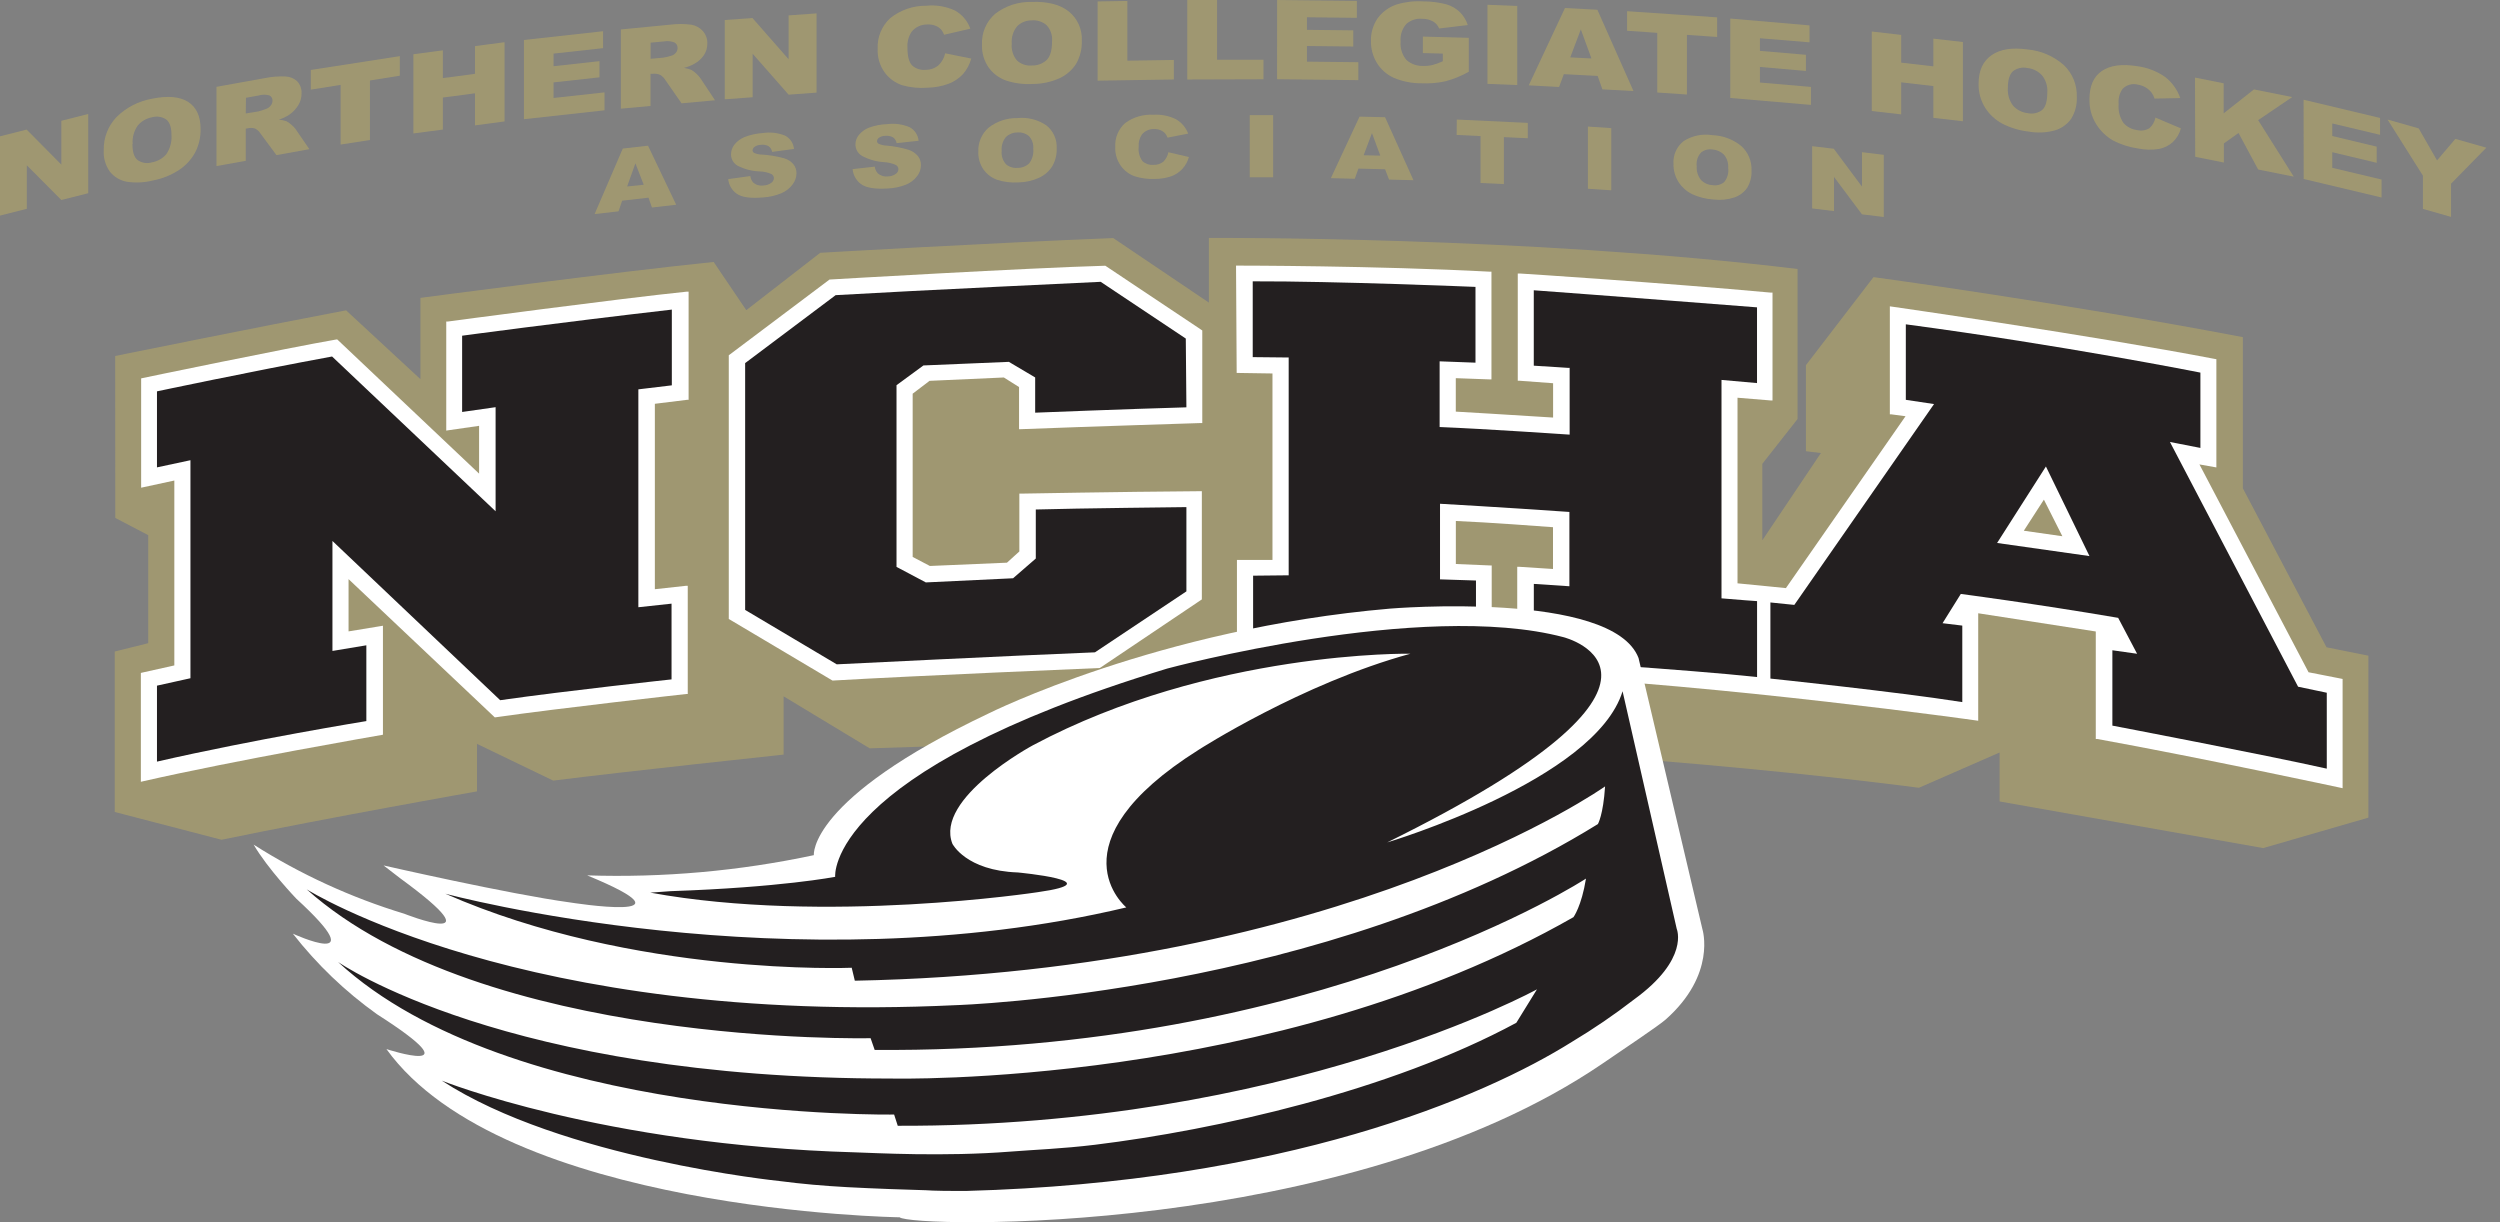 <svg width="180" height="88" viewBox="0 0 180 88" fill="none" xmlns="http://www.w3.org/2000/svg">
<rect x="0" y="0" width="180" height="88" fill="#808080" stroke="none"/>
<g clip-path="url(#clip0_173_51374)">
<path d="M0 9.815L1.918 9.329L4.417 11.853V8.696L6.352 8.207V13.912L4.417 14.4L1.931 11.901V15.034L0 15.523V9.815Z" fill="#9F9771"/>
<path d="M7.47 10.803C7.451 9.922 7.78 9.07 8.386 8.431C9.084 7.74 9.977 7.279 10.944 7.109C12.064 6.879 12.926 6.952 13.529 7.326C14.135 7.708 14.442 8.359 14.442 9.274C14.457 9.873 14.319 10.465 14.042 10.996C13.765 11.495 13.372 11.92 12.896 12.235C12.325 12.608 11.687 12.866 11.016 12.992C10.401 13.149 9.761 13.18 9.133 13.085C8.655 13 8.224 12.746 7.918 12.369C7.591 11.915 7.433 11.361 7.47 10.803ZM9.536 10.369C9.536 10.944 9.66 11.333 9.911 11.529C10.06 11.632 10.231 11.699 10.409 11.727C10.588 11.754 10.771 11.741 10.944 11.688C11.346 11.618 11.712 11.41 11.977 11.099C12.255 10.686 12.385 10.191 12.345 9.694C12.345 9.157 12.214 8.789 11.96 8.596C11.809 8.498 11.638 8.434 11.46 8.408C11.281 8.383 11.099 8.396 10.927 8.448C10.532 8.522 10.175 8.731 9.918 9.04C9.645 9.427 9.514 9.897 9.55 10.369H9.536Z" fill="#9F9771"/>
<path d="M15.588 11.956V6.252L19.082 5.622C19.571 5.522 20.071 5.484 20.57 5.508C20.878 5.52 21.173 5.642 21.399 5.852C21.506 5.969 21.589 6.106 21.643 6.255C21.697 6.404 21.72 6.562 21.712 6.72C21.717 7.025 21.633 7.325 21.472 7.584C21.301 7.857 21.076 8.091 20.811 8.273C20.58 8.416 20.332 8.532 20.074 8.617C20.261 8.628 20.445 8.665 20.621 8.727C20.746 8.791 20.862 8.872 20.965 8.968C21.075 9.057 21.174 9.157 21.262 9.268L22.274 10.741L19.905 11.168L18.773 9.639C18.68 9.485 18.549 9.358 18.394 9.268C18.23 9.204 18.052 9.191 17.881 9.23L17.695 9.261V11.578L15.588 11.956ZM17.695 8.169L18.59 8.025C18.779 7.979 18.964 7.919 19.144 7.846C19.281 7.802 19.401 7.718 19.489 7.605C19.57 7.508 19.616 7.387 19.619 7.26C19.626 7.183 19.61 7.105 19.573 7.036C19.535 6.967 19.479 6.911 19.409 6.875C19.154 6.799 18.883 6.799 18.628 6.875L17.709 7.04L17.695 8.169Z" fill="#9F9771"/>
<path d="M22.377 5.037L28.787 4.042V5.45L26.636 5.794V10.08L24.525 10.407V6.111L22.377 6.455V5.037Z" fill="#9F9771"/>
<path d="M29.765 3.904L31.886 3.625V5.622L34.199 5.315V3.319L36.327 3.04V8.744L34.199 9.027V6.717L31.886 7.023V9.329L29.765 9.608V3.904Z" fill="#9F9771"/>
<path d="M37.724 2.878L43.422 2.248V3.467L39.855 3.859V4.768L43.163 4.403V5.567L39.855 5.932V7.054L43.525 6.651V7.942L37.724 8.582V2.878Z" fill="#9F9771"/>
<path d="M44.702 7.825V2.121L48.255 1.776C48.756 1.713 49.262 1.713 49.763 1.776C50.089 1.828 50.387 1.991 50.606 2.238C50.825 2.484 50.939 2.804 50.927 3.133C50.931 3.431 50.846 3.724 50.682 3.973C50.504 4.23 50.268 4.442 49.994 4.592C49.759 4.724 49.508 4.823 49.247 4.888C49.438 4.918 49.626 4.971 49.804 5.047C49.929 5.123 50.044 5.213 50.149 5.315C50.262 5.417 50.363 5.533 50.448 5.66L51.481 7.219L49.071 7.439L47.932 5.801C47.837 5.637 47.705 5.499 47.546 5.398C47.383 5.321 47.202 5.292 47.023 5.312H46.837V7.629L44.702 7.825ZM46.844 4.234L47.742 4.152C47.934 4.123 48.122 4.08 48.307 4.021C48.441 3.989 48.562 3.916 48.651 3.811C48.737 3.717 48.785 3.594 48.785 3.467C48.791 3.386 48.773 3.305 48.736 3.234C48.698 3.162 48.641 3.102 48.572 3.06C48.32 2.961 48.046 2.935 47.78 2.985L46.844 3.071V4.234Z" fill="#9F9771"/>
<path d="M52.183 1.442L54.176 1.298L56.779 4.265V1.109L58.793 0.964V6.668L56.779 6.816L54.19 3.869V7.002L52.183 7.15V1.442Z" fill="#9F9771"/>
<path d="M68.053 3.839L69.93 4.217C69.819 4.629 69.617 5.01 69.338 5.333C69.056 5.635 68.71 5.87 68.326 6.021C67.835 6.205 67.317 6.304 66.793 6.314C66.173 6.364 65.548 6.304 64.948 6.135C64.457 5.966 64.026 5.654 63.712 5.24C63.347 4.742 63.164 4.135 63.193 3.518C63.172 3.104 63.242 2.69 63.4 2.306C63.558 1.922 63.799 1.578 64.105 1.298C64.841 0.715 65.755 0.403 66.694 0.413C67.401 0.341 68.114 0.46 68.759 0.757C69.274 1.045 69.666 1.51 69.864 2.066L67.974 2.503C67.928 2.368 67.858 2.242 67.768 2.131C67.645 2.002 67.495 1.903 67.327 1.842C67.141 1.775 66.943 1.748 66.745 1.763C66.531 1.761 66.319 1.808 66.126 1.9C65.933 1.993 65.763 2.128 65.63 2.296C65.411 2.634 65.308 3.034 65.337 3.436C65.337 4.069 65.454 4.496 65.682 4.72C65.815 4.837 65.972 4.925 66.141 4.977C66.311 5.03 66.49 5.047 66.666 5.026C67.006 5.027 67.335 4.905 67.592 4.682C67.823 4.45 67.983 4.158 68.053 3.839Z" fill="#9F9771"/>
<path d="M70.704 3.202C70.685 2.786 70.76 2.372 70.924 1.99C71.088 1.607 71.337 1.267 71.651 0.995C72.404 0.415 73.334 0.112 74.285 0.138C75.438 0.1 76.329 0.327 76.953 0.826C77.265 1.079 77.513 1.402 77.676 1.77C77.839 2.137 77.912 2.539 77.889 2.94C77.91 3.519 77.768 4.093 77.479 4.596C77.191 5.046 76.78 5.404 76.295 5.629C75.689 5.902 75.032 6.044 74.367 6.045C73.711 6.086 73.053 6.002 72.429 5.797C71.929 5.618 71.495 5.291 71.183 4.861C70.846 4.375 70.678 3.792 70.704 3.202ZM72.846 3.143C72.824 3.364 72.847 3.587 72.915 3.798C72.982 4.01 73.092 4.205 73.238 4.372C73.382 4.498 73.551 4.594 73.733 4.653C73.915 4.712 74.108 4.734 74.298 4.716C74.694 4.729 75.077 4.584 75.366 4.314C75.62 4.059 75.748 3.625 75.748 2.974C75.767 2.764 75.742 2.551 75.674 2.35C75.606 2.15 75.496 1.966 75.352 1.811C75.206 1.685 75.035 1.589 74.851 1.53C74.668 1.471 74.474 1.449 74.281 1.467C73.897 1.463 73.527 1.608 73.248 1.873C72.951 2.226 72.807 2.683 72.846 3.143Z" fill="#9F9771"/>
<path d="M79.029 0.103L81.17 0.069V4.369L84.516 4.317V5.722L79.029 5.808V0.103Z" fill="#9F9771"/>
<path d="M85.483 0H87.628V4.303H90.971V5.708L85.483 5.725V0Z" fill="#9F9771"/>
<path d="M91.952 0L97.694 0.065V1.284L94.1 1.243V2.148L97.436 2.186V3.35L94.1 3.312V4.438L97.801 4.479V5.77L91.949 5.704L91.952 0Z" fill="#9F9771"/>
<path d="M102.445 3.821V2.634L105.754 2.723V5.164C105.225 5.464 104.66 5.695 104.074 5.852C103.509 5.976 102.93 6.024 102.352 5.997C101.662 6.003 100.977 5.867 100.342 5.598C99.843 5.371 99.424 5 99.137 4.534C98.847 4.056 98.698 3.506 98.707 2.947C98.694 2.375 98.857 1.812 99.175 1.336C99.517 0.863 99.999 0.51 100.552 0.324C101.165 0.136 101.808 0.06 102.449 0.1C103.03 0.096 103.609 0.17 104.17 0.32C104.525 0.43 104.849 0.621 105.117 0.878C105.375 1.138 105.568 1.455 105.681 1.804L103.616 2.052C103.533 1.839 103.38 1.66 103.182 1.546C102.944 1.415 102.676 1.349 102.404 1.353C102.198 1.333 101.991 1.355 101.794 1.418C101.598 1.482 101.416 1.585 101.261 1.721C101.108 1.892 100.992 2.092 100.921 2.31C100.849 2.527 100.823 2.757 100.844 2.985C100.823 3.224 100.848 3.465 100.921 3.695C100.993 3.924 101.11 4.137 101.264 4.32C101.59 4.606 102.012 4.759 102.445 4.747C102.677 4.756 102.908 4.734 103.134 4.682C103.391 4.616 103.641 4.525 103.881 4.41V3.859L102.445 3.821Z" fill="#9F9771"/>
<path d="M107.096 0.344L109.241 0.43V6.124L107.096 6.038V0.344Z" fill="#9F9771"/>
<path d="M115.031 5.467L112.597 5.34L112.253 6.262L110.071 6.145L112.677 0.578L115.011 0.702L117.61 6.555L115.372 6.434L115.031 5.467ZM114.584 4.21L113.82 2.117L113.059 4.131L114.584 4.21Z" fill="#9F9771"/>
<path d="M117.149 0.806L123.635 1.25V2.661L121.459 2.51V6.806L119.324 6.661V2.365L117.149 2.214V0.806Z" fill="#9F9771"/>
<path d="M124.581 1.336L130.285 1.828V3.047L126.715 2.754V3.663L130.027 3.945V5.109L126.715 4.82V5.942L130.389 6.259V7.553L124.581 7.054V1.336Z" fill="#9F9771"/>
<path d="M134.768 2.269L136.885 2.513V4.51L139.202 4.778V2.782L141.329 3.026V8.73L139.202 8.486V6.197L136.885 5.928V8.235L134.768 7.994V2.269Z" fill="#9F9771"/>
<path d="M142.459 6.021C142.459 5.088 142.768 4.41 143.388 3.976C144.008 3.542 144.875 3.405 145.98 3.56C146.955 3.647 147.876 4.045 148.607 4.696C148.911 4.988 149.15 5.342 149.309 5.732C149.468 6.123 149.543 6.543 149.53 6.964C149.559 7.521 149.418 8.073 149.127 8.548C148.843 8.949 148.434 9.243 147.963 9.385C147.346 9.557 146.697 9.587 146.066 9.474C145.4 9.399 144.753 9.204 144.156 8.899C143.655 8.628 143.232 8.234 142.927 7.753C142.605 7.234 142.443 6.632 142.459 6.021ZM144.565 6.324C144.53 6.789 144.667 7.251 144.951 7.622C145.222 7.914 145.588 8.1 145.984 8.145C146.165 8.186 146.352 8.187 146.533 8.149C146.715 8.11 146.885 8.033 147.034 7.921C147.282 7.711 147.406 7.285 147.406 6.648C147.438 6.202 147.299 5.761 147.017 5.415C146.741 5.121 146.368 4.937 145.967 4.895C145.788 4.857 145.603 4.858 145.424 4.899C145.246 4.939 145.079 5.018 144.934 5.129C144.696 5.346 144.565 5.742 144.565 6.324Z" fill="#9F9771"/>
<path d="M155.189 8.465L157.024 9.243C156.924 9.62 156.723 9.961 156.442 10.231C156.164 10.482 155.822 10.652 155.454 10.724C154.955 10.803 154.446 10.793 153.95 10.693C153.32 10.603 152.709 10.409 152.143 10.118C151.65 9.834 151.235 9.433 150.934 8.951C150.593 8.409 150.422 7.777 150.442 7.137C150.442 6.19 150.738 5.515 151.337 5.109C151.936 4.703 152.78 4.589 153.871 4.765C154.596 4.857 155.288 5.123 155.888 5.539C156.391 5.931 156.77 6.459 156.98 7.061L155.127 7.099C155.08 6.951 155.012 6.81 154.924 6.682C154.806 6.528 154.66 6.398 154.494 6.297C154.318 6.194 154.124 6.126 153.922 6.093C153.73 6.043 153.528 6.043 153.336 6.096C153.145 6.149 152.97 6.251 152.831 6.393C152.606 6.705 152.504 7.088 152.542 7.47C152.495 7.955 152.616 8.442 152.886 8.848C153.133 9.131 153.474 9.313 153.847 9.36C154 9.401 154.159 9.411 154.316 9.388C154.473 9.366 154.624 9.312 154.759 9.23C154.983 9.03 155.135 8.761 155.189 8.465Z" fill="#9F9771"/>
<path d="M158.04 5.587L160.105 6V8.159L162.285 6.438L165.039 6.988L162.587 8.651L165.149 12.717L162.587 12.204L161.173 9.574L160.119 10.328V11.705L158.054 11.288L158.04 5.587Z" fill="#9F9771"/>
<path d="M165.858 7.181L171.366 8.493V9.708L167.924 8.889V9.794L171.122 10.559V11.722L167.924 10.958V12.084L171.473 12.927V14.221L165.865 12.886L165.858 7.181Z" fill="#9F9771"/>
<path d="M171.903 8.607L174.148 9.247L175.466 11.55L176.785 10.001L179.016 10.634L176.475 13.226V15.616L174.451 15.041V12.648L171.903 8.607Z" fill="#9F9771"/>
<path d="M46.692 14.232L44.795 14.449L44.534 15.216L42.812 15.413L44.84 10.696L46.658 10.49L48.685 14.741L46.94 14.941L46.692 14.232ZM46.348 13.302L45.749 11.76L45.153 13.426L46.348 13.302Z" fill="#9F9771"/>
<path d="M52.431 12.896L54.025 12.676C54.043 12.851 54.116 13.017 54.235 13.147C54.336 13.234 54.454 13.297 54.582 13.333C54.71 13.368 54.844 13.376 54.975 13.354C55.173 13.349 55.365 13.284 55.526 13.168C55.583 13.13 55.631 13.079 55.665 13.019C55.699 12.96 55.719 12.893 55.722 12.824C55.72 12.762 55.702 12.702 55.669 12.65C55.637 12.598 55.591 12.556 55.536 12.528C55.266 12.409 54.974 12.346 54.679 12.342C54.132 12.32 53.597 12.181 53.109 11.932C52.963 11.85 52.841 11.73 52.758 11.585C52.674 11.439 52.631 11.274 52.634 11.106C52.636 10.856 52.721 10.614 52.875 10.417C53.067 10.175 53.318 9.986 53.605 9.87C54.031 9.703 54.48 9.604 54.937 9.577C55.472 9.498 56.019 9.562 56.521 9.763C56.701 9.856 56.855 9.992 56.968 10.16C57.081 10.328 57.15 10.522 57.168 10.724L55.591 10.937C55.579 10.852 55.549 10.771 55.504 10.699C55.458 10.626 55.398 10.565 55.326 10.517C55.155 10.432 54.961 10.401 54.772 10.428C54.615 10.432 54.462 10.481 54.331 10.569C54.288 10.598 54.253 10.637 54.227 10.683C54.202 10.728 54.187 10.778 54.183 10.831C54.186 10.869 54.198 10.906 54.22 10.939C54.242 10.971 54.272 10.996 54.307 11.013C54.483 11.089 54.673 11.129 54.865 11.13C55.398 11.163 55.926 11.251 56.441 11.392C56.709 11.466 56.949 11.618 57.13 11.829C57.273 12.013 57.349 12.24 57.347 12.473C57.344 12.77 57.242 13.058 57.058 13.292C56.85 13.568 56.572 13.783 56.252 13.915C55.837 14.087 55.396 14.188 54.947 14.214C54.029 14.295 53.391 14.203 53.033 13.939C52.864 13.819 52.723 13.663 52.619 13.483C52.515 13.303 52.451 13.103 52.431 12.896Z" fill="#9F9771"/>
<path d="M61.389 12.177L62.983 11.998C63.004 12.174 63.078 12.34 63.196 12.473C63.296 12.562 63.413 12.628 63.541 12.667C63.669 12.707 63.804 12.718 63.936 12.7C64.135 12.7 64.328 12.638 64.49 12.524C64.549 12.487 64.597 12.437 64.632 12.377C64.666 12.317 64.685 12.249 64.687 12.18C64.686 12.118 64.668 12.057 64.635 12.005C64.602 11.952 64.556 11.909 64.501 11.88C64.23 11.757 63.938 11.687 63.64 11.674C63.09 11.638 62.554 11.485 62.067 11.226C61.921 11.142 61.8 11.019 61.716 10.872C61.633 10.725 61.59 10.559 61.592 10.39C61.595 10.146 61.68 9.911 61.833 9.722C62.026 9.485 62.277 9.302 62.563 9.192C62.992 9.036 63.442 8.95 63.898 8.937C64.439 8.869 64.987 8.945 65.489 9.157C65.67 9.254 65.824 9.393 65.938 9.564C66.051 9.735 66.121 9.931 66.139 10.135L64.556 10.307C64.543 10.222 64.513 10.141 64.468 10.068C64.422 9.995 64.362 9.932 64.291 9.884C64.12 9.794 63.925 9.758 63.733 9.78C63.577 9.781 63.424 9.826 63.292 9.911C63.248 9.939 63.212 9.977 63.186 10.022C63.16 10.067 63.146 10.117 63.144 10.169C63.146 10.208 63.158 10.245 63.179 10.277C63.201 10.309 63.23 10.335 63.265 10.352C63.442 10.433 63.634 10.477 63.83 10.483C64.364 10.529 64.892 10.629 65.406 10.782C65.674 10.869 65.912 11.027 66.095 11.24C66.237 11.425 66.312 11.654 66.308 11.887C66.308 12.183 66.206 12.47 66.019 12.7C65.809 12.969 65.531 13.177 65.213 13.302C64.796 13.465 64.353 13.556 63.905 13.571C62.979 13.626 62.342 13.519 61.984 13.247C61.815 13.121 61.674 12.96 61.572 12.776C61.469 12.591 61.407 12.387 61.389 12.177Z" fill="#9F9771"/>
<path d="M70.439 10.913C70.427 10.589 70.486 10.267 70.615 9.969C70.743 9.671 70.936 9.405 71.179 9.192C71.768 8.732 72.498 8.489 73.245 8.503C73.983 8.424 74.724 8.61 75.338 9.027C75.584 9.222 75.779 9.473 75.909 9.759C76.038 10.046 76.097 10.358 76.082 10.672C76.1 11.127 75.989 11.579 75.761 11.973C75.536 12.328 75.215 12.611 74.835 12.789C74.361 13.01 73.844 13.127 73.321 13.134C72.806 13.167 72.29 13.104 71.799 12.948C71.407 12.808 71.066 12.554 70.821 12.218C70.554 11.837 70.419 11.378 70.439 10.913ZM72.119 10.858C72.102 11.031 72.12 11.206 72.173 11.372C72.226 11.537 72.311 11.691 72.426 11.822C72.54 11.92 72.673 11.995 72.817 12.04C72.96 12.086 73.112 12.102 73.262 12.087C73.572 12.094 73.873 11.979 74.099 11.767C74.328 11.466 74.433 11.089 74.395 10.713C74.41 10.548 74.391 10.38 74.337 10.223C74.284 10.065 74.198 9.92 74.085 9.798C73.969 9.701 73.835 9.628 73.691 9.584C73.547 9.54 73.395 9.525 73.245 9.539C72.941 9.537 72.648 9.653 72.429 9.863C72.199 10.141 72.088 10.499 72.119 10.858Z" fill="#9F9771"/>
<path d="M84.124 10.961L85.6 11.306C85.514 11.625 85.353 11.919 85.129 12.163C84.91 12.399 84.639 12.579 84.337 12.69C83.95 12.822 83.542 12.888 83.132 12.882C82.64 12.904 82.148 12.838 81.679 12.686C81.291 12.542 80.953 12.287 80.709 11.953C80.42 11.553 80.276 11.068 80.299 10.576C80.28 10.253 80.336 9.93 80.46 9.632C80.585 9.334 80.776 9.068 81.018 8.854C81.607 8.427 82.327 8.217 83.053 8.262C83.611 8.228 84.169 8.339 84.671 8.586C85.074 8.819 85.384 9.183 85.549 9.619L84.062 9.911C84.025 9.802 83.969 9.701 83.896 9.612C83.801 9.507 83.684 9.424 83.552 9.371C83.406 9.315 83.251 9.288 83.094 9.292C82.928 9.285 82.762 9.317 82.609 9.385C82.457 9.453 82.323 9.556 82.216 9.684C82.04 9.945 81.959 10.258 81.986 10.572C81.942 10.939 82.041 11.309 82.261 11.605C82.365 11.7 82.488 11.772 82.621 11.818C82.754 11.863 82.895 11.881 83.036 11.87C83.299 11.885 83.559 11.803 83.766 11.639C83.949 11.453 84.073 11.217 84.124 10.961Z" fill="#9F9771"/>
<path d="M89.98 8.29H91.666V12.765H89.98V8.29Z" fill="#9F9771"/>
<path d="M99.725 12.187L97.808 12.139L97.543 12.872L95.822 12.827L97.887 8.397L99.725 8.441L101.77 12.975L100.011 12.93L99.725 12.187ZM99.381 11.206L98.782 9.581L98.183 11.178L99.381 11.206Z" fill="#9F9771"/>
<path d="M104.889 8.607L110.002 8.848V9.953L108.28 9.873V13.254L106.6 13.175V9.798L104.879 9.715L104.889 8.607Z" fill="#9F9771"/>
<path d="M114.329 9.113L116.013 9.226V13.702L114.329 13.591V9.113Z" fill="#9F9771"/>
<path d="M120.491 11.801C120.47 11.488 120.525 11.173 120.654 10.886C120.782 10.599 120.98 10.348 121.228 10.156C121.842 9.766 122.577 9.615 123.294 9.732C124.057 9.758 124.79 10.035 125.38 10.521C125.622 10.741 125.812 11.012 125.938 11.314C126.064 11.616 126.123 11.942 126.11 12.269C126.132 12.712 126.022 13.15 125.793 13.529C125.566 13.852 125.241 14.093 124.867 14.218C124.383 14.378 123.869 14.427 123.363 14.363C122.838 14.329 122.323 14.201 121.844 13.984C121.449 13.792 121.113 13.497 120.87 13.13C120.613 12.735 120.481 12.272 120.491 11.801ZM122.165 11.956C122.135 12.317 122.245 12.675 122.471 12.958C122.69 13.183 122.987 13.316 123.301 13.33C123.447 13.355 123.597 13.348 123.742 13.312C123.886 13.275 124.02 13.208 124.137 13.116C124.254 12.973 124.34 12.808 124.391 12.63C124.441 12.453 124.454 12.267 124.43 12.084C124.456 11.737 124.345 11.395 124.12 11.13C123.896 10.909 123.598 10.778 123.283 10.762C123.14 10.74 122.993 10.748 122.853 10.787C122.713 10.825 122.583 10.893 122.471 10.985C122.353 11.116 122.264 11.27 122.211 11.437C122.158 11.605 122.141 11.782 122.161 11.956H122.165Z" fill="#9F9771"/>
<path d="M130.475 10.524L132.031 10.71L134.062 13.437V10.958L135.632 11.147V15.623L134.062 15.433L132.048 12.738V15.199L130.475 15.006V10.524Z" fill="#9F9771"/>
<path d="M8.293 25.63C8.293 25.63 18.838 23.492 24.918 22.343L30.271 27.3V21.447C30.271 21.447 44.651 19.54 51.384 18.862L53.732 22.332L59.058 18.201C59.058 18.201 71.417 17.485 80.154 17.141L87.04 21.788V17.13C87.04 17.13 109.974 17 129.425 19.368V30.168L126.888 33.393V38.901L131.105 32.619L130.027 32.488V26.291L134.892 19.953C134.892 19.953 148.376 21.778 161.486 24.274V35.159L167.51 46.606L170.523 47.209V58.869L162.949 61.062L143.97 57.705V54.18L138.162 56.72C138.162 56.72 113.351 53.36 87.274 53.36V49.229L80.626 53.233C80.626 53.233 67.651 53.749 62.618 53.88L56.421 50.135V54.331C56.421 54.331 44.929 55.557 39.831 56.204L34.343 53.557V56.979C34.343 56.979 23.754 58.848 15.95 60.463L8.262 58.462V46.909L10.672 46.31V38.53L8.3 37.29L8.293 25.63Z" fill="#9F9771"/>
<path d="M32.24 23.151H32.13V31.004L32.274 30.98L34.495 30.66V34.102L24.332 24.487L24.284 24.442H24.219C20.614 25.066 10.369 27.197 10.266 27.221L10.162 27.245V35.115L10.321 35.08L12.552 34.598V47.911L10.242 48.427L10.142 48.451V56.29L10.3 56.252C16.996 54.724 27.358 52.937 27.462 52.92L27.572 52.899V45.053L27.42 45.078L25.096 45.46V41.697L35.572 51.601L35.617 51.646H35.679C40.227 50.989 49.312 49.98 49.401 49.969H49.518V42.179H49.374L47.15 42.423V29.073L49.467 28.787H49.58V21H49.439C44.647 21.489 32.361 23.134 32.24 23.151Z" fill="white"/>
<path d="M79.617 19.155L79.583 19.134H79.541C74.106 19.285 59.919 20.115 59.764 20.125H59.726L59.695 20.15L52.524 25.541L52.472 25.579V44.565L52.534 44.602L59.901 48.978L59.936 48.999H59.974C65.909 48.654 79.022 48.1 79.152 48.097H79.187L79.218 48.076L86.478 43.194L86.533 43.157V35.366H86.409C80.409 35.411 73.589 35.541 73.52 35.541H73.393V39.704L72.501 40.513L66.952 40.75L65.712 40.099V28.346L66.928 27.42L72.278 27.179L73.372 27.868V30.901H73.507C78.615 30.705 86.361 30.464 86.437 30.46H86.564V23.792L86.506 23.754L79.617 19.155Z" fill="white"/>
<path d="M168.567 48.864L166.216 48.403L158.36 33.438L159.424 33.627L159.579 33.655V25.861L159.472 25.844C150.576 24.14 136.358 22.098 136.217 22.077L136.069 22.057V29.834H136.183L137.198 29.968L128.585 42.344L125.101 42V28.636L127.483 28.832H127.621V21.069H127.504C119.775 20.36 109.52 19.692 109.416 19.692H109.279V27.413H109.396L111.823 27.593V30.064C108.425 29.844 105.444 29.675 104.817 29.637V27.228L107.251 27.317H107.385V19.561H107.261C99.075 19.127 89.222 19.124 89.122 19.124H88.995V19.251L89.04 26.728V26.852H89.164L91.618 26.89V40.316H89.06V47.997H89.188C96.589 48.062 107.162 48.524 107.268 48.531H107.403V40.712H107.279L104.821 40.609V37.511C107.096 37.604 111.083 37.903 111.816 37.958V40.967L109.379 40.809H109.241V48.603H109.361C124.543 49.37 142.107 51.849 142.283 51.873L142.431 51.894V44.155L150.896 45.467V53.206H151.003C158.577 54.583 168.412 56.696 168.512 56.717L168.667 56.751V48.885L168.567 48.864ZM148.49 38.609L145.715 38.213L147.161 35.975L148.49 38.609Z" fill="white"/>
<path d="M11.302 28.178C11.302 28.178 17.946 26.766 23.909 25.668L35.683 36.812V29.317L33.273 29.662V24.171C33.273 24.171 40.272 23.224 48.372 22.291V27.744L45.962 28.033V43.721L48.351 43.463V48.916C48.351 48.916 40.843 49.725 36.013 50.414L23.936 38.95V46.868L26.377 46.462V51.918C26.377 51.918 18.246 53.24 11.302 54.837V49.367L13.712 48.833V33.135L11.302 33.651V28.178Z" fill="#231F20"/>
<path d="M60.166 21.251L53.65 26.143V43.914L60.246 47.832C60.246 47.832 73.328 47.184 78.836 46.968L85.421 42.578V36.512C85.421 36.512 77.504 36.598 74.577 36.684V40.213L72.942 41.635L66.659 41.934L64.549 40.816V27.734L66.487 26.312L72.639 26.054L74.532 27.176V29.713C74.532 29.713 81.17 29.448 85.421 29.328L85.377 24.377L79.249 20.291C79.249 20.291 65.785 20.921 60.166 21.251Z" fill="#231F20"/>
<path d="M90.196 20.256V25.713L92.785 25.74V41.422L90.224 41.449V46.854C90.224 46.854 100.132 46.995 106.27 47.305V41.797L103.681 41.714V36.271C103.681 36.271 108.184 36.523 112.997 36.86V42.21L110.435 42.041V47.508C110.435 47.508 121.583 48.214 126.509 48.747V43.281C126.509 43.281 125.215 43.194 123.948 43.081V27.355L126.505 27.582V22.129C126.505 22.129 114.498 21.193 110.432 20.9V26.329L113.014 26.494V31.293C113.014 31.293 106.852 30.873 103.653 30.746V26.016L106.235 26.112V20.656C106.235 20.656 96.087 20.236 90.196 20.256Z" fill="#231F20"/>
<path d="M158.429 26.828V32.25L156.236 31.823L165.462 49.443L167.528 49.877V55.343C163.011 54.331 152.091 52.245 152.091 52.245V46.819L153.871 47.071L152.508 44.485C146.459 43.453 141.178 42.764 141.178 42.764L139.863 44.871L141.285 45.043V50.551C136.486 49.797 127.469 48.858 127.469 48.858V43.377L129.191 43.553L139.25 29.093L137.219 28.787V23.351C148.549 24.863 158.429 26.828 158.429 26.828ZM147.306 33.586L143.791 39.094L150.442 40.038L147.306 33.586Z" fill="#231F20"/>
<path d="M58.597 61.571C58.597 61.571 58.156 57.54 71.197 51.36C71.197 51.36 83.411 45.253 100.073 43.821C100.073 43.821 116.095 42.478 117.975 47.377L122.574 66.904C122.574 66.904 123.607 70.153 119.923 73.41C119.445 73.834 117.031 75.452 115.351 76.598C96.923 89.143 65.588 88.392 64.773 87.645C64.773 87.645 36.254 87.236 27.823 75.534C27.823 75.534 34.436 77.686 27.134 73.018C24.851 71.386 22.814 69.435 21.086 67.224C21.086 67.224 27.086 69.978 21.341 64.711C21.341 64.711 19.275 62.556 18.263 60.814C21.635 62.954 25.282 64.627 29.104 65.788C29.104 65.788 36.078 68.542 28.797 63.224L27.616 62.311C27.616 62.311 36.643 64.377 41.043 64.976C41.043 64.976 50.734 66.515 42.275 63.027C47.755 63.205 53.235 62.716 58.597 61.571Z" fill="white"/>
<path d="M46.819 64.27C59.423 66.573 74.705 64.239 74.705 64.239C80.192 63.465 73.286 62.817 73.286 62.817C69.541 62.69 68.573 60.752 68.573 60.752C67.282 57.461 74.381 53.653 74.381 53.653C87.212 46.819 101.557 47.067 101.557 47.067C93.746 49.198 86.323 53.973 86.323 53.973C75.544 60.752 81.094 65.334 81.094 65.334C56.954 71.08 32.061 64.346 32.061 64.346C45.659 70.326 61.323 69.678 61.323 69.678L61.547 70.611C96.841 69.923 115.565 56.621 115.565 56.621C115.434 58.686 115.048 59.333 115.048 59.333C95.291 71.565 68.832 72.371 68.832 72.371C37.61 73.861 22.081 64.032 22.081 64.032C34.798 75.393 62.683 74.749 62.683 74.749L62.976 75.593C94.992 75.855 114.191 63.258 114.191 63.258C113.868 65.262 113.289 66.036 113.289 66.036C91.739 78.344 64.167 77.655 64.167 77.655C36.368 77.676 24.339 69.262 24.339 69.262C36.733 80.698 64.377 80.247 64.377 80.247L64.638 81.056C92.696 81.142 110.663 71.231 110.663 71.231L109.175 73.641C100.056 78.564 87.546 81.356 78.839 82.423C76.488 82.709 74.412 82.784 72.763 82.915C67.974 83.294 62.989 83.012 61.585 82.97C43.339 82.451 31.81 77.806 31.81 77.806C40.416 83.432 56.135 85.036 56.135 85.036C57.75 85.246 59.258 85.38 61.031 85.477C62.803 85.573 65.43 85.666 66.669 85.697C66.669 85.697 67.224 85.749 68.997 85.749H69.544C92.486 85.122 106.797 79.018 113.183 75.011C114.733 74.082 116.228 73.063 117.658 71.957C121.662 69.052 120.725 66.88 120.725 66.88L116.825 49.77C114.859 56.183 99.877 60.655 99.877 60.655C124.034 48.744 112.57 45.876 112.57 45.876C102.39 43.181 84.034 48.138 84.034 48.138C59.371 55.633 60.132 63.131 60.132 63.131C60.132 63.131 56.214 63.895 48.303 64.163L46.819 64.27Z" fill="#231F20"/>
</g>
<defs>
<clipPath id="clip0_173_51374">
<rect width="179.012" height="88" fill="white"/>
</clipPath>
</defs>
</svg>
